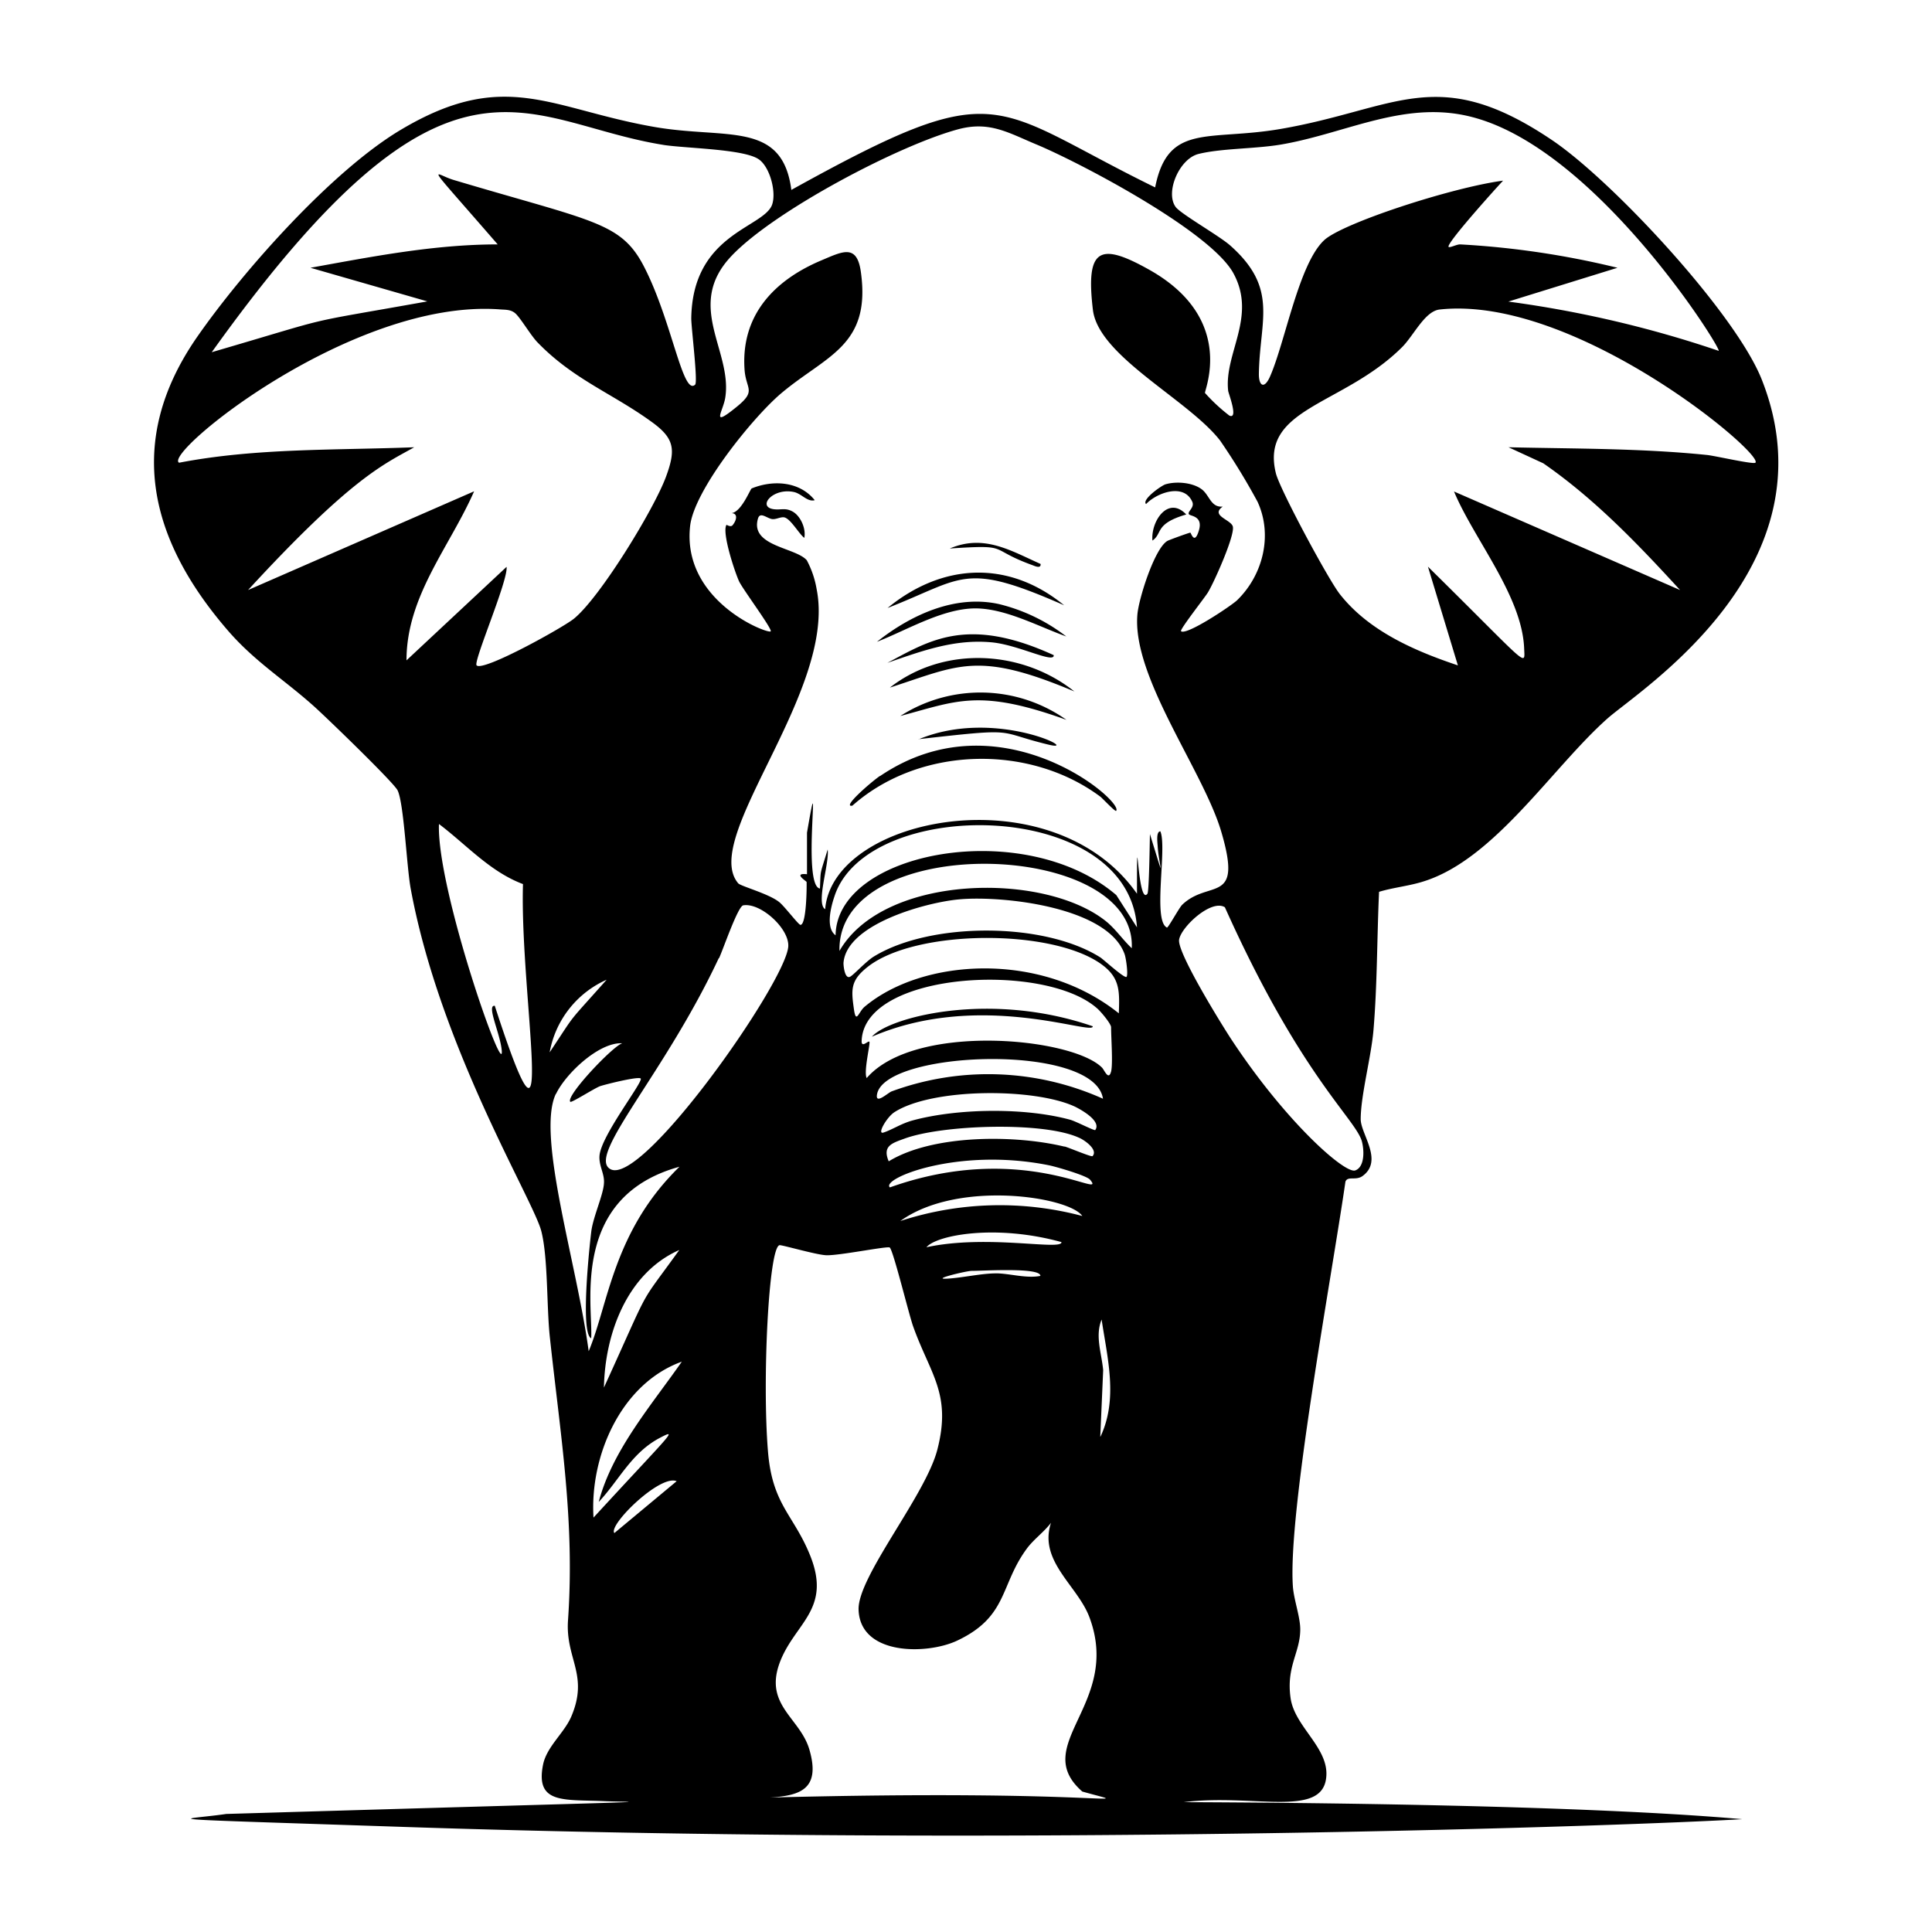 <svg xmlns="http://www.w3.org/2000/svg" viewBox="0 0 1000 1000"><path d="M552 329.5a93 93 0 0 0-34.8-16.8c-22.8-5.1-45.8 5.6-63.3 19.5 15.4-6 33.7-17.1 50.6-17.3 15.8-.1 33 9.4 47.6 14.6m-96.6 72.1c-4.2 2.8-20.2 16.6-14.3 15.4 34.6-30.7 91.4-32.2 128.4-4.6 1.2 1 7.6 7.8 8.1 7.3 4.4-4.7-60-60.2-122.2-18m157.2 531.1c35.5-4.5 71.2 8.2 73.7-12.4 2-15.5-16.3-26.4-18.4-41.5-2.3-16.2 4.8-23.3 5-35 .2-6.5-3.3-15.7-3.8-22.7-2.7-38 19.7-158 27.2-209.6 1.2-3.1 5.5-.3 9-3 10.7-8-1.1-21.6-1.1-29.3 0-12.3 5.4-32.1 6.6-46 2-23.7 1.8-47.8 2.9-71.7 7.6-2.3 15.7-3 23.4-5.5 36.6-11.7 66-58.5 94.7-84.1 16.6-14.8 118.3-78.5 80-175.5-13.6-34.4-77.4-103-108.6-124-59.5-40.1-80.5-16-140.8-5.7-37 6.3-58-3.3-64.6 30.2-86.1-42.1-79.1-59.2-188.3 1.3-4.7-36.2-34-26-71.5-32.7-53.2-9.4-76.7-30.3-130 1.2-35.8 21-82.4 73.5-106.2 107.8-37.3 53.9-24.6 104.7 16 151.7 13.8 16 29.2 25.5 44.3 39 6 5.3 41.7 39.8 43.6 43.8 3.3 6.8 4.7 39.9 6.8 51 15.2 82.3 63.5 161 67.6 177.2 3.5 13.8 2.7 39.3 4.4 54.8 5.5 51.2 13 94.9 9.4 146.6-1.4 20 11 28.2 1.6 50-3.7 8.4-12.6 15.4-14.5 24.6-4.2 20.8 11 18 32.3 19 19.1.7 46.8-.6-196.3 6.6-23 3.4-48.8 2 91.5 6.7 323.9 10.8 639.8-.8 693.2-4-82.7-7.3-229.9-8.6-289.1-8.8m295.9-693.3c-1 1-21-3.6-25-4-34-3.5-68.5-3.2-102.8-4l18 8.3c26.6 18.4 49 41.8 70.8 65.6l-117-51c10.2 24.5 35.3 54.1 36.3 81.3.4 9.7 2.7 9.3-49.8-42.4l15.5 51.1c-22.4-7.5-46.2-17.8-61.2-37-6-7.7-30.9-54-33-62.4-8.4-34 34.9-35 65.3-65.3 6.1-6.1 11.8-18.7 19.5-19.5 70-7.6 168 74.7 163.4 79.3M620.3 79.7c12-3 29.9-2.6 43.4-5 34.2-6 64.7-23.6 99.8-13.7C827.4 78.8 891 180.3 889.6 181.6a576 576 0 0 0-108.9-25.5l56.5-17.5a444 444 0 0 0-81.4-12.1c-1.7-.1-5.4 1.9-6 1.3-1.6-1.5 25.7-31.7 28.2-34.3-27 3.6-84 22.3-92.8 31-13 12.4-20 52.5-27.8 70.3-3 6.9-6 5-5.8-1.7.5-27.6 10.2-43.8-14.8-66-5.6-5-25.7-16.4-28.3-20-5.5-7.6 1.9-24.9 11.8-27.4m-277-4.7c11.7 1.8 41.2 2.1 49.2 7.3 6 3.8 9.6 17.5 7 24-5 11.8-41.1 15-41.7 58.5 0 5 3.5 32.8 2 34.3-6.4 6-11.9-32.5-26.2-60.6-12-23.6-25.8-23.6-98.6-45.3-10.4-3-17.3-12.7 22.6 33.3-32.8 0-64.9 6.3-96.9 12.1l60.5 17.4c-69.4 12.4-43.8 6.5-111.6 26.3C232.8 10 270 63.3 343.4 75m28.8 420.9c2.1-4.5 9.7-26.8 12.5-27.3 9-1.5 24 12.1 23.3 21.4-1.6 19-76.3 125.3-92.3 115-11.7-7.2 28.3-49.2 56.3-109m-115.9 24.6c-4.2-.5 2 12.6 3.4 21.5 3.6 23.7-33.6-81.5-32.3-115.6 14.2 10.7 26.4 24.7 43.5 31.1-1.8 56.7 18.8 166-14.6 63m-9.4-176.2c-1.9-1.8 16.4-44 15.5-51l-51.8 48.4c0-33.3 22.3-58.6 35-87.5l-117 51.1c54-58.7 70.6-65.2 86-73.9-40.6 1.6-81.7.3-121.7 8-8.7-4.6 89.1-84.6 165.5-79.4 2.9.3 5.8-.1 8.3 1.9 2.7 2.1 8.4 12 12 15.5 18.5 19 38.6 26.2 58.7 40.8 12 8.6 12.7 14.4 7.5 28.5-6.2 16.8-34 62.3-47.6 73.4-5.3 4.4-47 27.6-50.4 24.2M314 507.1c-21.6 24.3-15 15.8-29.5 37.6a51 51 0 0 1 29.5-37.6m-26.2 59.1c5-10.5 22.3-26.9 34.3-26.2-4.8 1.3-29.6 27.5-26.9 30.3.6.6 12.6-7.1 15.4-8.1 3-1 19.5-5.1 21-4 1.7 1.4-20.5 29.5-21.3 40-.4 5.3 2.7 9.3 2.3 14.3-.3 5.8-5.4 16.9-6.5 24.5-.5 3.7-6.1 53-.1 55.7 1-17.1-11-73.2 45.7-88.8-34.3 33.4-36.8 71.2-47 95.5-6.1-45.6-27.2-111.7-17-133.2m63.9 80.8c-22.3 31-13.5 15.3-39 71.2.5-27.9 12-59.3 39-71.2m-44.4 138.5c-2-32 14.3-69.4 45.7-80.7-15.7 22.5-36 45.9-43 72.6 10.7-11.4 17-25.6 31.9-33.3 9.6-5 5.1-1.8-34.6 41.4m43-18.8L318 793.5c-3.4-4 23.8-30.7 32.3-26.8m48.3 163.7c15.1-1 26.3-4 20.4-24.6-4.7-16.6-23.5-23-15.5-45 7.6-20.7 27.3-27.6 15.7-56-8.5-20.9-19.5-26-21.7-53.6-3-36.2.3-105.7 6-106.7 1.2-.2 19 5 24.1 5.2 6.5.3 31.5-4.8 32.9-4 1.8 1.2 10 35 12.2 41 8.8 24.6 19.9 34.7 12.5 63.5-6 23.7-41.4 65.9-40.8 83 .8 23.8 35.5 23.3 51 16 26.7-12.6 22-29 36.5-48.2 3.5-4.5 8.6-8.2 12.1-12.8-6.6 20 14 32.6 20 49.2 16.5 44.7-31.4 65.8-3.8 89.9 30.8 8.7 11.8-1.4-161.6 3.1m80.9-284.8c5-6.2 35.5-12.2 69.9-2.7.5 4.6-38.4-4.2-70 2.7m59.1 14.8c-7.4 1.5-16.8-1.5-23.5-1.3-7.3.1-16.7 2.2-24.2 2.7-10.2.7 9.5-4 12.1-4 6.3 0 35.8-1.9 35.6 2.6M466 632c29.8-21.5 87.4-12.6 94.2-2.6A166 166 0 0 0 466 632m-5.4-17.4c-4.8-4.5 35-20.9 82.1-11.5 3.7.7 19.8 5.4 21.5 7.5 9.3 11.1-34.4-20.7-103.6 4m90.4-21.1c-25.6-6.2-68.1-6.4-91 7.6-3.4-8 1.7-9.4 8.3-11.8 19.5-7.1 71.3-8.9 90-.5 3 1.2 10.2 6.3 7.2 9.6-.5.6-12-4.3-14.5-5m3-13.8c-23.4-6.4-58.1-6-81.5.3-6 1.6-10.6 4.8-15.2 6.3-3.6 1.2 1.7-8 5.6-10.5 19.6-12.7 72.9-12.7 93.7-2.8 3.2 1.6 13.6 7.4 10.3 12-.4.5-10-4.5-12.9-5.3m-92.5-14.7c-2 .8-8.3 6.8-7.6 1.8 3.2-23 112.6-27.1 117 2a145 145 0 0 0-109.4-3.8m108 178.7 1.5-34.4c-.8-8.7-4.3-17.8-.8-26.2 3 20.1 8.6 41.1-.6 60.6m5.5-189c-1.3 5-3.5-.8-4.7-2-15.6-15.7-97-23.3-121.8 5.4-1.7-3.3 2-18 1.4-18.8s-4.3 3.7-4-.7c1.7-35.5 94.2-40.6 121.6-16.8 2 1.6 7.5 8.2 7.5 10 0 5.6 1 18.7 0 23m4-30.2c-40.6-32.5-102-28.4-131.7-3.3-3 2.6-4.3 9-5.4 1.2-1.5-10.4-1.8-15 7.3-22.1 25-19.4 95.2-19.7 120.8-1.2 9.7 7 9.4 14 9 25.4m4-18.9c-.9 1.1-11.6-8.7-13.5-10-29.1-18.5-88-18.5-117.3-.5-4 2.4-10.8 9.9-12.4 10.5-2.7 1.2-3.4-6-3.3-7.3 1.7-20.3 43.6-31.4 60-32.8 21.8-2 76.7 3.7 85.5 28.4.8 2.3 1.9 10.7 1 11.7m2.7-14.8c-4.7-4.4-8.4-10-13.4-14-32.1-25.7-115-24.4-137.9 15.4-1.3-61.8 154-58 151.3-1.4m-8-27.5c-47.5-40.7-144.7-22.7-145.3 20.8-5.3-3.8-2.4-14.8-.6-20.1 16.7-51.9 152-51.2 156.6 16zm26.2 16.8c-7.5-3.6.2-41.3-3.4-49.8-2.3 0-1.5 5.9-1.4 7.5.5 9.3 4.9 22.8-4-6.1-.1 3.8-.4 29.7-1.3 30.9-5.3 7-5.4-45.5-5.4 0-43.7-62.3-157.4-40.2-161.4 8-5-3 2.3-23.6 1.3-30.9-4.3 14.2-3.5 9.7-4 20.2-9.7-1.3 1.2-74.9-6.7-28.9v21.5c-7.5-.8-.3 3.6-.2 4 .1 2.9-.1 22.3-3.2 22.2-1 0-8.4-9.8-11-11.8-5.3-4.3-19.9-8.2-21.2-9.7-19.9-23.4 51.1-99.4 40.6-152.2a49 49 0 0 0-5.1-15c-5.8-6.7-29.4-7.2-25.3-21.5 1.1-4 4.8 0 7.6.2 2.1.1 4.3-1.3 6.1-.9 3.3.8 7.6 8.6 10.3 10.6 1-4.7-1.9-11.3-6-13.6-3.8-2.1-5.9-.8-9.5-1.2-9.3-1-.9-11.4 10.3-8.9 4 1 6.8 5.2 10.6 4.2-7.8-9.8-21.6-10.6-32.6-6.1-.8.3-5.2 12-10.4 12.8 3.5.2 2.4 3.9.6 6.1-1 1.5-3.2-.2-3.3 0-2.4 4 4.2 24 6.5 29.1 1.8 4 17.5 25 16.4 26-1.6 1.4-46-15.6-41.7-54.5 2-18.6 32.4-56.2 47-68.6 23.3-19.7 46.7-24.5 41.4-62.8-2-14.8-9.4-10.8-20.3-6.2-24.8 10.4-42 28.7-39.9 56.9.8 10 6.2 10.6-4 18.9-14 11.4-7.1 2.4-6-4.7 3.8-24.3-21.2-47.7 3.3-73.4 22-23.2 86.4-57.2 117.3-65.5 16.4-4.4 26.2 2 41 8.1 23.6 10 90 45.1 101.5 66.6 12.1 22.5-5 41.4-2.8 60.7.1 1.2 5.5 15 .6 12.8a92 92 0 0 1-12.6-11.7c-.4-1.4 16-38-28-63.3-26.4-15-33.9-12-30 20.4 3 24 49.3 46.3 65.8 67.5a345 345 0 0 1 19.4 31.7c8 17.3 2.8 38-10.6 51-3.2 3-26.3 18.4-29 16-.8-.8 12.7-17.9 14-20.2 3.2-5.3 14-29.5 12.8-34-1-3.6-11.8-5.6-5.2-10.3-6.1.6-6.8-5.7-10.7-8.8-4.7-3.7-13.4-4.4-19-2.7-2 .6-12.4 7.9-10 10.2 5.7-6 19.8-11 24-1 1.1 3-2.8 4.9-1.8 6.3.7 1 7.5.8 5.1 8.5-2.3 7.6-4 1-4.4 1-.6 0-11.1 3.8-11.9 4.3-6.7 4-14.9 30.2-15.5 38.2-2.7 32.4 34 80.5 43.4 112.2 11.4 38.5-6.3 24.4-20.3 38-1.8 2-7.2 12-7.8 11.7m6.3 6.3c1-6.6 16.7-21.2 23.7-16.8 38.7 86.3 67 109 70.8 120.8 1.3 4.4 1.8 13.5-3.3 15.4-5.4 2-36.5-25.6-64.6-68.5-5-7.7-27.6-44.2-26.6-50.9m-159 50.2c56.3-24.3 115-.2 114.3-5.4-53.6-18.5-105.7-4.6-114.3 5.4m99.5-223.3c-28.8-23.6-63-21.9-91.4 1.4 39.7-15.5 39.4-24.3 91.4-1.4M466 370.6c29.3-7.8 40.8-14.3 86 2a77 77 0 0 0-86-2m148-104.3c-9.3-9.9-18.4 3.4-17.5 13.5 5.4-3.7 1-8.7 17.5-13.5m-79.4 26.3c1.2.5 4.3 1.8 4-.7-15.7-7-29.3-15.5-47-8 32.3-2.1 18.9 0 43 8.7m-59.2 90c53-6 39.1-4 67.2 2.8 18.4 4.5-27-19.5-67.2-2.7m38.2-50.2c13.8 1.4 32.3 11.2 31.8 6.6-44.6-20.4-64.1-7.7-86.1 4 18-6.2 34.8-12.5 54.3-10.6m-53 23.4c35.9-11.6 45.4-19.1 95.5 2-27.1-21.6-67.6-23.8-95.5-2"/></svg>